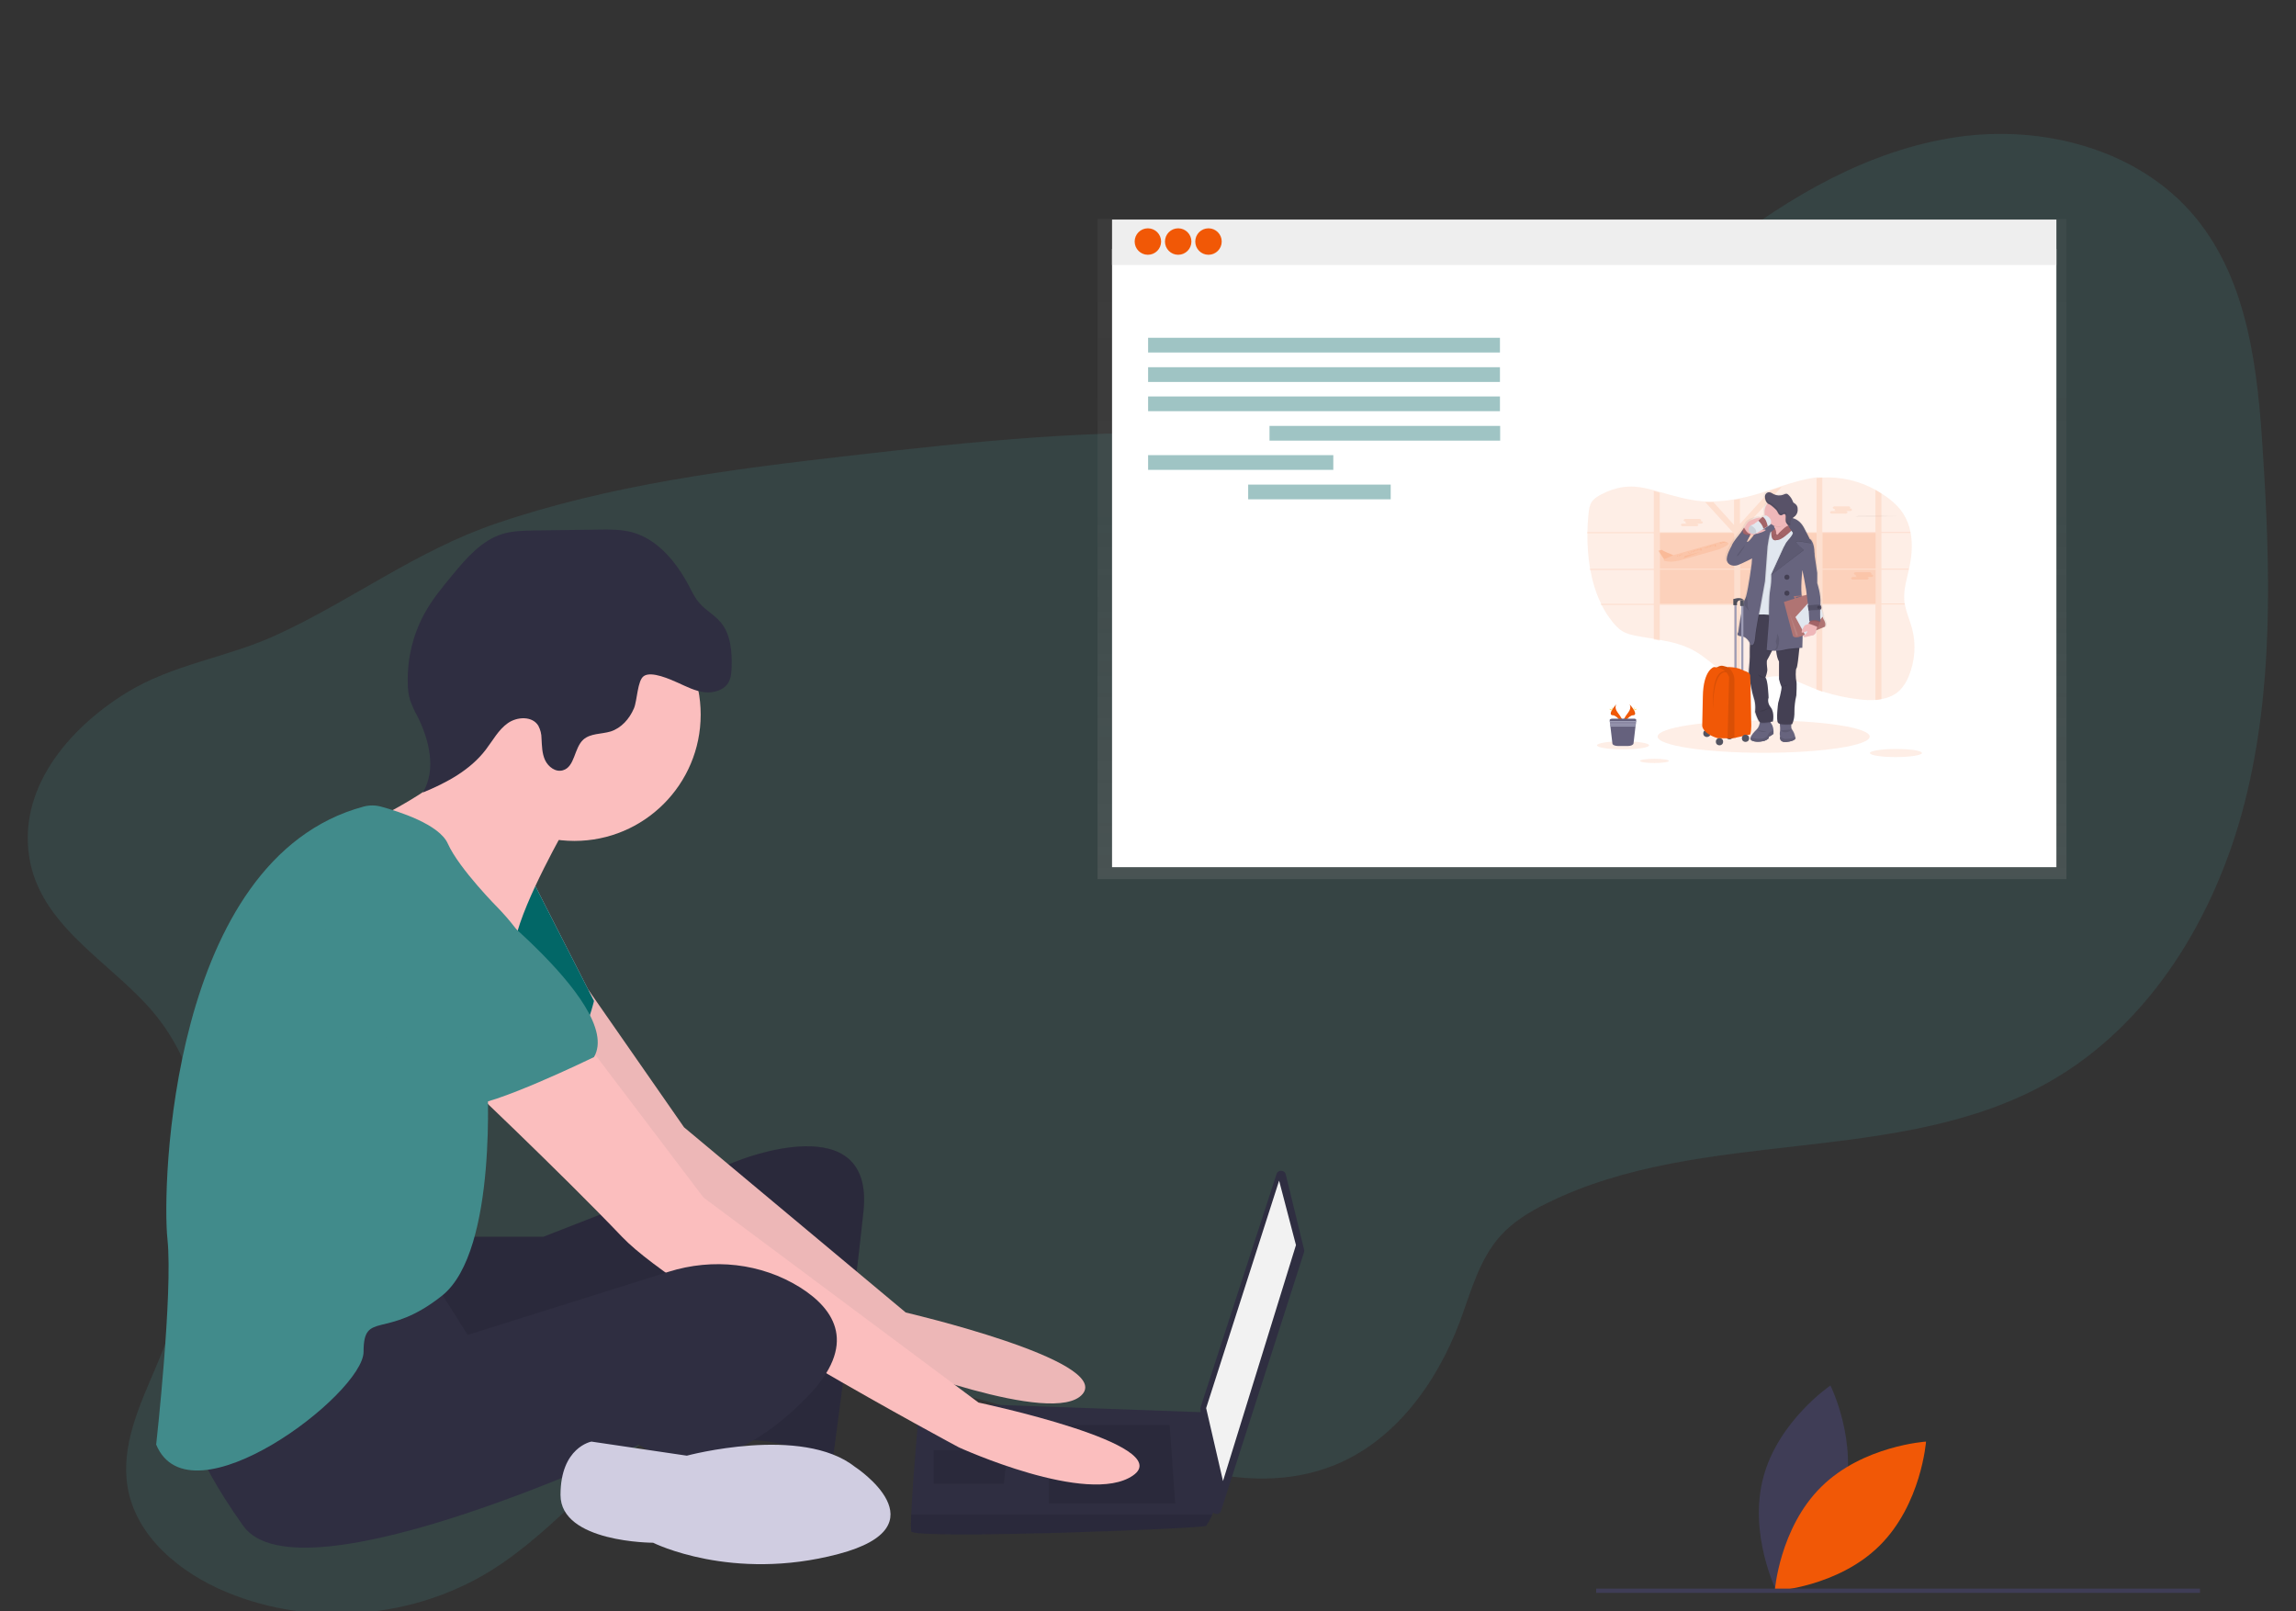 <?xml version="1.0" encoding="UTF-8"?> <!-- Generator: Adobe Illustrator 24.0.1, SVG Export Plug-In . SVG Version: 6.00 Build 0) --> <svg xmlns="http://www.w3.org/2000/svg" xmlns:xlink="http://www.w3.org/1999/xlink" version="1.1" x="0px" y="0px" viewBox="0 0 1076.1 755.2" style="enable-background:new 0 0 1076.1 755.2;" xml:space="preserve"><rect x="0" y="0" width="1076.1" height="755.2" fill="#333333" stroke="none"/> <style type="text/css"> .st0{opacity:0.2;fill:#418B8B;} .st1{display:none;} .st2{display:inline;} .st3{fill:#E6E6E6;} .st4{fill:#CCCCCC;} .st5{fill:#3F3D56;} .st6{fill:#F15806;} .st7{fill:#2F2E41;} .st8{opacity:0.1;enable-background:new ;} .st9{fill:#EDB7B7;} .st10{fill:#D0CDE1;} .st11{fill:#026767;} .st12{fill:#F2F2F2;} .st13{fill:#FBBEBE;} .st14{fill:#418B8B;} .st15{fill:url(#SVGID_1_);} .st16{fill:#FFFFFF;} .st17{fill:#EEEEEE;} .st18{fill:#F15806;stroke:#F15806;stroke-width:2;stroke-linecap:round;stroke-linejoin:round;stroke-miterlimit:10;} .st19{opacity:0.5;fill:#418B8B;} .st20{opacity:0.1;} .st21{fill:#F4F4F4;} .st22{fill:#72351C;} .st23{fill:#FFD037;} .st24{opacity:0.1;fill:#F15806;enable-background:new ;} .st25{fill:#65617D;} .st26{fill:#9D9CB5;} .st27{fill:url(#SVGID_2_);} .st28{fill:#67647E;} .st29{fill:#444053;} .st30{fill:#EFB7B9;} .st31{fill:#A36468;} .st32{fill:#E1E7EF;} .st33{fill:#B07473;} .st34{opacity:0.2;enable-background:new ;} .st35{opacity:0.1;fill:#FFFFFF;enable-background:new ;} .st36{fill:#585268;} .st37{fill:#535461;} </style> <g id="Layer_2"> <path class="st0" d="M73.7,476.7c35.7,45.3,21.8,111.5-0.9,164.6c-7.6,17.8-16.2,36.5-13,55.6c3.9,23.3,24.7,40.3,46.5,49.3 c39.8,16.5,87.4,12.5,123.9-10.2c31.6-19.7,54.2-51.6,86.3-70.3c53.8-31.4,122.2-19.5,180.5,2.1c41.3,15.3,86.5,35.2,127.5,19.2 c28.9-11.2,48.8-38.6,59.7-67.6c5.2-14,9.1-29.2,19.1-40.3c6-6.6,13.7-11.3,21.7-15.2c72.8-36.1,164.7-16.8,235.3-56.8 c47.7-27,78.3-78,91.8-131.2s12-108.9,8.5-163.6c-2.4-38.9-6.8-80.4-31.7-110.5c-26.3-31.8-71.4-43.6-112.2-37.5 s-77.8,27.6-110.3,52.9c-40.7,31.7-78.4,71.1-128.3,84c-34,8.7-69.8,4-104.8,2.3c-58.6-2.8-117.2,3.4-175.5,10.1 c-55.8,6.4-112,13.6-165.2,31.7c-37.6,12.8-67.7,36.1-103.3,52.4c-23.1,10.6-48.4,13.5-70.3,27.1c-27,16.7-51.8,45.6-44.8,79.6 C21,436.4,54.8,452.6,73.7,476.7z"></path> </g> <g id="Layer_3" class="st1"> <g class="st2"> <rect x="105.7" y="393.6" class="st3" width="337.1" height="9.9"></rect> <rect x="329.5" y="310.9" class="st3" width="85.4" height="85.4"></rect> <rect x="346.6" y="328" class="st4" width="51.2" height="51.2"></rect> <rect x="201.9" y="310.9" class="st3" width="21.6" height="85.4"></rect> <rect x="201.9" y="324.4" class="st4" width="21.6" height="9.9"></rect> <rect x="201.9" y="367.5" class="st4" width="21.6" height="9.9"></rect> <rect x="235.1" y="310.9" class="st3" width="21.6" height="85.4"></rect> <rect x="235.1" y="324.4" class="st4" width="21.6" height="9.9"></rect> <rect x="235.1" y="367.5" class="st4" width="21.6" height="9.9"></rect> <rect x="131.3" y="342.8" transform="matrix(0.444 -0.896 0.896 0.444 -220.089 352.652)" class="st3" width="85.4" height="21.6"></rect> <rect x="179.8" y="321.1" transform="matrix(0.444 -0.896 0.896 0.444 -194.603 350.202)" class="st4" width="9.9" height="21.6"></rect> <rect x="160.7" y="359.7" transform="matrix(0.444 -0.896 0.896 0.444 -239.911 354.557)" class="st4" width="9.9" height="21.6"></rect> <polygon class="st3" points="393.9,364 404.8,382.8 383,382.8 361.3,382.8 372.2,364 383,345.2 "></polygon> <polygon class="st3" points="375,367.6 385.9,386.4 364.1,386.4 342.4,386.4 353.3,367.6 364.1,348.8 "></polygon> <circle class="st3" cx="356.5" cy="337" r="6.3"></circle> <rect x="105.7" y="257.9" class="st3" width="337.1" height="9.9"></rect> <rect x="133.6" y="175.2" class="st3" width="85.4" height="85.4"></rect> <rect x="150.6" y="192.2" class="st4" width="51.2" height="51.2"></rect> <rect x="325" y="175.2" class="st3" width="21.6" height="85.4"></rect> <rect x="325" y="188.6" class="st4" width="21.6" height="9.9"></rect> <rect x="325" y="231.8" class="st4" width="21.6" height="9.9"></rect> <rect x="291.8" y="175.2" class="st3" width="21.6" height="85.4"></rect> <rect x="291.8" y="188.6" class="st4" width="21.6" height="9.9"></rect> <rect x="291.8" y="231.8" class="st4" width="21.6" height="9.9"></rect> <rect x="363.7" y="175.2" transform="matrix(0.896 -0.444 0.444 0.896 -57.781 188.771)" class="st3" width="21.6" height="85.4"></rect> <rect x="352.9" y="191.2" transform="matrix(0.896 -0.444 0.444 0.896 -49.248 181.734)" class="st4" width="21.6" height="9.9"></rect> <rect x="372.1" y="229.8" transform="matrix(0.896 -0.444 0.444 0.896 -64.418 194.244)" class="st4" width="21.6" height="9.9"></rect> <polygon class="st3" points="154.6,228.3 143.7,247.1 165.5,247.1 187.2,247.1 176.3,228.3 165.5,209.4 "></polygon> <polygon class="st3" points="173.5,231.8 162.6,250.7 184.3,250.7 206.1,250.7 195.2,231.8 184.3,213 "></polygon> <ellipse transform="matrix(1 -1.110901e-02 1.110901e-02 1 -2.224 2.145)" class="st3" cx="192" cy="201.2" rx="6.3" ry="6.3"></ellipse> <rect x="105.7" y="529.4" class="st3" width="337.1" height="9.9"></rect> <rect x="133.6" y="446.6" class="st3" width="85.4" height="85.4"></rect> <rect x="150.6" y="463.7" class="st4" width="51.2" height="51.2"></rect> <rect x="325" y="446.6" class="st3" width="21.6" height="85.4"></rect> <rect x="325" y="460.1" class="st4" width="21.6" height="9.9"></rect> <rect x="325" y="503.3" class="st4" width="21.6" height="9.9"></rect> <rect x="291.8" y="446.6" class="st3" width="21.6" height="85.4"></rect> <rect x="291.8" y="460.1" class="st4" width="21.6" height="9.9"></rect> <rect x="291.8" y="503.3" class="st4" width="21.6" height="9.9"></rect> <rect x="363.7" y="446.6" transform="matrix(0.896 -0.444 0.444 0.896 -178.241 216.958)" class="st3" width="21.6" height="85.4"></rect> <rect x="352.9" y="462.7" transform="matrix(0.896 -0.444 0.444 0.896 -169.707 209.921)" class="st4" width="21.6" height="9.9"></rect> <rect x="372.1" y="501.3" transform="matrix(0.896 -0.444 0.444 0.896 -184.878 222.431)" class="st4" width="21.6" height="9.9"></rect> <polygon class="st3" points="154.6,499.7 143.7,518.6 165.5,518.6 187.2,518.6 176.3,499.7 165.5,480.9 "></polygon> <polygon class="st3" points="173.5,503.3 162.6,522.2 184.3,522.2 206.1,522.2 195.2,503.3 184.3,484.5 "></polygon> <circle class="st3" cx="192" cy="472.7" r="6.3"></circle> </g> </g> <g id="ade8c9af-7e2e-4eda-b5c8-b06129257226"> <title>web_developer</title> <path class="st5" d="M864.1,702.4c-7,26.6-31.5,43.2-31.5,43.2s-13.2-26.5-6.2-53.1s31.5-43.2,31.5-43.2S871.1,675.8,864.1,702.4z"></path> <path class="st6" d="M853.6,696.8c-19.6,19.3-21.8,48.8-21.8,48.8s29.5-1.8,49.1-21.2s21.8-48.8,21.8-48.8S873.1,677.5,853.6,696.8 z"></path> <g> <path class="st7" d="M217.9,579.6h36.8l90.8-35.5c0,0,64.5-26.3,59.2,23.7s-14.5,117.1-14.5,117.1s-28.9-13.2-44.7-9.2 s-5.3-80.3-5.3-80.3s-128.9,61.8-140.8,53.9S185,586.2,185,586.2L217.9,579.6z"></path> <path class="st8" d="M217.9,579.6h36.8l90.8-35.5c0,0,64.5-26.3,59.2,23.7s-14.5,117.1-14.5,117.1s-28.9-13.2-44.7-9.2 s-5.3-80.3-5.3-80.3s-128.9,61.8-140.8,53.9S185,586.2,185,586.2L217.9,579.6z"></path> <path class="st9" d="M276,464.2l44.6,64.1l103.9,86.8c0,0,96.1,22.4,82.9,38.2S414,637.5,414,637.5s-119.7-86.8-123.7-93.4 s-47.4-68.4-47.4-68.4L276,464.2z"></path> <path class="st10" d="M249.5,412.5l28.9,56.6c0,0-6.6,27.6-17.1,30.3c-10.5,2.6-55.3-34.2-55.3-34.2L249.5,412.5z"></path> <path class="st11" d="M249.5,412.5l28.9,56.6c0,0-6.6,27.6-17.1,30.3c-10.5,2.6-55.3-34.2-55.3-34.2L249.5,412.5z"></path> <path class="st7" d="M602.6,550.3l8.6,35.3c0.1,0.4,0.1,0.8,0,1.2L572.3,708c-0.4,1.2-1.6,1.8-2.8,1.4c-0.8-0.3-1.4-1-1.5-1.8 l-5.4-47.2c0-0.3,0-0.6,0.1-0.9l35.6-109.3c0.4-1.2,1.6-1.8,2.8-1.4C601.9,549,602.4,549.6,602.6,550.3z"></path> <polygon class="st12" points="599.5,553.3 607.4,583.5 573.2,694.1 565.3,659.9 "></polygon> <path class="st7" d="M427.1,717.7c1.3,3.9,136.8-1.3,138.2-2.6c1.1-1.6,2.1-3.4,2.9-5.3c1.2-2.6,2.4-5.3,2.4-5.3l-5.3-42.6 l-134.2-4.8c0,0-3.4,36.1-4,52.6C426.9,714,426.9,717,427.1,717.7z"></path> <polygon class="st8" points="548.2,667.8 550.8,704.6 491.6,704.6 491.6,667.8 "></polygon> <polygon class="st8" points="471.9,679.6 472.2,679.5 470.5,695.4 437.6,695.4 437.6,679.6 "></polygon> <path class="st8" d="M427.1,717.7c1.3,3.9,136.8-1.3,138.2-2.6c1.1-1.6,2.1-3.4,2.9-5.3H427C426.9,714,426.9,717,427.1,717.7z"></path> <circle class="st13" cx="269.2" cy="334.9" r="59.2"></circle> <path class="st13" d="M265.3,387.5c0,0-19.7,34.2-23.7,52.6s-59.2-36.8-59.2-36.8l-7.2-19.1c0,0,52-24.3,48-44.1 S265.3,387.5,265.3,387.5z"></path> <path class="st13" d="M275.8,490.1l53.9,71.1l128.9,96.1c0,0,93.4,19.7,72.4,34.2s-81.6-13.2-81.6-13.2s-130.3-69.7-157.9-98.7 S212.6,502,212.6,502L275.8,490.1z"></path> <path class="st7" d="M203.4,600.6l15.8,25l94.2-29.6c20.7-6.5,43.3-4.1,61.7,7.4c16.4,10.4,27,26.8,3.3,51.2 c-47.4,48.7-78.9,22.4-78.9,22.4S140.3,752,114,715.1s-27.6-55.3-27.6-55.3S187.6,596.7,203.4,600.6z"></path> <path class="st10" d="M400.8,687.5c0,0,42.1,27.6-7.9,40.8s-86.8-5.3-86.8-5.3s-43.4,0-43.4-22.4s14.5-25,14.5-25l44.7,6.6 C321.9,682.2,375.8,667.7,400.8,687.5z"></path> <path class="st7" d="M317.8,320c4,1.8,8,3.9,12.4,4.4s9.4-1,11.4-4.9c1.1-2.1,1.2-4.6,1.3-7c0.2-7.2-0.4-15-4.9-20.6 c-2.9-3.6-7.2-5.8-10.2-9.3c-2.2-2.5-3.6-5.5-5.1-8.4c-5.9-11-14.6-21.6-26.6-24.8c-5-1.3-10.3-1.3-15.5-1.2l-30.4,0.4 c-4.9,0.1-9.9,0.2-14.6,1.6c-9.8,3-16.9,11.2-23.4,19.1c-4.9,5.9-9.8,11.8-13.4,18.5c-5.3,9.8-7.9,20.8-7.7,31.9 c0,2.9,0.3,5.7,1.1,8.4c0.9,2.5,2,5,3.3,7.3c5.7,11.2,9.1,25.2,2.7,36c11.2-4.6,22.2-10.5,29.5-20.1c3.3-4.3,5.9-9.3,10.3-12.4 s11.5-3.4,14.3,1.2c1,1.9,1.5,3.9,1.5,6c0.2,3.4,0.2,7,1.7,10.2c1.5,3.1,4.9,5.7,8.3,4.7c5.7-1.6,5.2-10.4,9.6-14.4 c3.4-3,8.5-2.5,12.8-3.8c5-1.6,8.8-5.9,10.9-10.8c1.6-3.7,1.6-13.2,4.7-15.2C305.4,314.4,314.2,318.4,317.8,320z"></path> <path class="st14" d="M170.4,378c2.7-0.7,5.5-0.7,8.1,0c8.4,2.3,27.4,8.3,31.4,17.4c5.3,11.8,23.7,30.3,23.7,30.3s25,25,19.7,42.1 c-5.3,17.1-25,36.8-25,36.8s5.3,81.6-21.1,102.6s-36.8,6.6-36.8,26.3S89,715.1,73.2,677c0,0,7.9-71.1,5.3-96.1 C75.8,556.3,79.6,402.5,170.4,378z"></path> <path class="st14" d="M212.6,411.2c0,0,80.3,59.2,65.8,84.2c0,0-48.7,23.7-59.2,22.4s-51.3-47.4-61.8-51.3 S141.6,391.4,212.6,411.2z"></path> </g> <rect x="748.1" y="744.5" class="st5" width="283" height="2"></rect> <g> <linearGradient id="SVGID_1_" gradientUnits="userSpaceOnUse" x1="741.481" y1="344.021" x2="741.481" y2="653.365" gradientTransform="matrix(1 0 0 -1 0 756)"> <stop offset="0" style="stop-color:#808080;stop-opacity:0.25"></stop> <stop offset="0.54" style="stop-color:#808080;stop-opacity:0.12"></stop> <stop offset="1" style="stop-color:#808080;stop-opacity:0.1"></stop> </linearGradient> <polygon class="st15" points="514.4,102.6 514.4,118.2 514.4,412 968.5,412 968.5,118.2 968.5,102.6 "></polygon> <rect x="521.2" y="116.7" class="st16" width="442.6" height="289.7"></rect> <rect x="521.2" y="102.9" class="st17" width="442.6" height="21.3"></rect> <circle class="st18" cx="538" cy="113.2" r="5.2"></circle> <circle class="st18" cx="552.2" cy="113.2" r="5.2"></circle> <circle class="st18" cx="566.4" cy="113.2" r="5.2"></circle> <rect x="538.1" y="158.3" class="st19" width="164.9" height="6.9"></rect> <rect x="538.1" y="172.1" class="st19" width="164.9" height="6.9"></rect> <rect x="538.1" y="185.8" class="st19" width="164.9" height="6.9"></rect> <rect x="595" y="199.6" class="st19" width="108.1" height="6.9"></rect> <rect x="538.1" y="213.3" class="st19" width="86.8" height="6.9"></rect> <rect x="585" y="227.1" class="st19" width="66.8" height="6.9"></rect> <g class="st20"> <path d="M805.5,328.9v-0.6"></path> <path d="M941,326v2.9"></path> </g> <path class="st21" d="M871.8,241.6c-0.3,0-0.5,0-0.7,0c-0.1,0-0.2,0-0.2,0.1l-1.3,0.5c1,0,2.1,0,3.2,0l5.9,0c0.6,0,1.2,0,1.7,0 l0.9-0.1c1.1-0.1,2.8-0.1,4.2-0.1c1.2,0,2.5,0,3.7-0.2h-3.1c-0.3,0-0.7,0-1,0s-0.6-0.1-0.9-0.1c-0.5,0-1.2,0-1.9-0.1 C878.8,241.5,875.3,241.6,871.8,241.6z"></path> <path class="st21" d="M843.6,259.4c1.2,0,2.5,0,3.7-0.2h-3.1c-0.3,0-0.7,0-1,0c-0.3,0-0.6-0.1-0.9-0.1c-0.5,0-1.2,0-1.9-0.1 c-3.5,0-7.1,0.1-10.5,0.1c-0.3,0-0.5,0-0.7,0c-0.1,0-0.2,0-0.2,0.1l-1.3,0.5c1,0,2.1,0,3.2,0l5.9,0c0.6,0,1.2,0,1.7,0"></path> <path class="st6" d="M907.3,313.8h2.2"></path> <path class="st6" d="M906.8,281.9"></path> <path class="st22" d="M824.7,277C824.7,277,824.7,277,824.7,277"></path> <path class="st22" d="M823.1,277C823.1,277,823.1,277,823.1,277"></path> </g> <g> <path class="st6" d="M763.7,330c0,0,1.2,1.5-0.5,3.8c-1.7,2.3-3.1,4.3-2.5,5.7c0,0,2.6-4.3,4.7-4.3 C767.4,335.1,766,332.6,763.7,330z"></path> <path class="st8" d="M763.7,330c0.1,0.1,0.2,0.3,0.2,0.5c2,2.4,3.1,4.6,1.2,4.7c-1.8,0.1-4,3.3-4.6,4.2c0,0.1,0,0.1,0.1,0.2 c0,0,2.6-4.3,4.7-4.3C767.4,335.1,766,332.6,763.7,330z"></path> <path class="st23" d="M765.9,331.9c0,0.5-0.1,1-0.1,1c-0.1,0-0.1-0.4-0.1-1s0.1-0.3,0.2-0.3C765.9,331.7,765.9,331.4,765.9,331.9z "></path> <path class="st23" d="M766.7,332.6c-0.5,0.3-0.9,0.4-0.9,0.3c0-0.1,0.3-0.3,0.8-0.6c0.5-0.3,0.3-0.1,0.3,0 C766.9,332.4,767.1,332.3,766.7,332.6z"></path> <path class="st6" d="M757.6,330c0,0-1.2,1.5,0.5,3.8c1.7,2.3,3.1,4.3,2.5,5.7c0,0-2.6-4.3-4.7-4.3 C753.9,335.1,755.3,332.6,757.6,330z"></path> <path class="st8" d="M757.6,330c-0.1,0.1-0.2,0.3-0.2,0.5c-2,2.4-3.1,4.6-1.2,4.7c1.8,0.1,4,3.3,4.6,4.2c0,0.1,0,0.1-0.1,0.2 c0,0-2.6-4.3-4.7-4.3C753.9,335.1,755.3,332.6,757.6,330z"></path> <path class="st23" d="M755.4,331.9c0,0.5,0.1,1,0.1,1c0.1,0,0.1-0.4,0.1-1s-0.1-0.3-0.2-0.3C755.4,331.7,755.4,331.4,755.4,331.9z "></path> <path class="st23" d="M754.7,332.6c0.5,0.3,0.9,0.4,0.9,0.3c0-0.1-0.3-0.3-0.8-0.6c-0.5-0.3-0.3-0.1-0.3,0 C754.4,332.4,754.2,332.3,754.7,332.6z"></path> <path class="st24" d="M854.2,223.8c8.6-0.5,17.3,1.6,24.9,5.8c0.9,0.5,1.9,1.1,2.8,1.7c1.3,0.8,2.5,1.7,3.7,2.6 c2.4,1.9,4.7,4.1,6.4,6.8c1.7,2.6,2.8,5.5,3.4,8.5c0,0.2,0.1,0.3,0.1,0.5c0.9,4.9,0.6,10.2-0.4,15.1c-0.1,0.5-0.2,1-0.3,1.6 c0,0.2-0.1,0.3-0.1,0.5c-1.1,4.7-2.5,9.3-2.2,14.1c0,0.6,0.1,1.2,0.2,1.8c0,0.2,0.1,0.3,0.1,0.5c0.7,3.9,2.4,7.6,3.4,11.4 c1.9,7.3,1.3,15-1.5,22c-1,2.5-2.4,4.9-4.3,6.8c-2.3,2.3-5.3,3.5-8.4,4.1c-0.9,0.2-1.8,0.3-2.8,0.4c-2.5,0.2-5,0.1-7.4-0.2 c-5.9-0.6-11.8-1.9-17.5-3.7c-0.9-0.3-1.9-0.6-2.8-1c-1.4-0.5-2.8-1-4.1-1.6c-5.6-2.3-11.3-5.3-17.2-4.4c-2.9,0.4-5.6,1.8-8.4,2.2 c-2,0.3-4.1,0.1-6-0.4c-0.9-0.3-1.9-0.6-2.8-1c-2-0.9-4-2-5.8-3.3c-4.3-3-8.2-6.8-12.8-9.4c-5-2.9-10.6-4.3-16.3-5.3 c-0.9-0.2-1.9-0.3-2.8-0.5c-2.6-0.4-5.3-0.8-7.9-1.3c-2.5-0.5-5-1-7.2-2.4c-1.6-1-2.9-2.4-4.1-3.8c-2.2-2.7-4.1-5.6-5.6-8.7 c-0.1-0.2-0.2-0.3-0.2-0.5c-2.4-4.9-4-10.3-5-15.9c0-0.2-0.1-0.3-0.1-0.5c-0.9-5.5-1.3-11.1-1.2-16.7l0-0.5 c0.1-2.8,0.2-5.5,0.5-8.2c0.2-1.9,0.4-3.9,1.4-5.5c1-1.6,2.6-2.6,4.2-3.5c7.1-3.8,13.9-4.8,21.5-3c1.2,0.3,2.4,0.6,3.7,0.9 c0.9,0.2,1.9,0.5,2.8,0.8c6.4,1.8,12.8,3.7,19.4,4.3c0.6,0.1,1.3,0.1,1.9,0.1c1.3,0.1,2.5,0.1,3.8,0c3.3-0.1,6.5-0.4,9.7-1 c0.9-0.2,1.9-0.3,2.8-0.5c4-0.8,7.9-1.9,11.8-3.2c0.8-0.3,1.6-0.5,2.4-0.8c1.8-0.6,3.6-1.2,5.4-1.8c5.3-1.7,10.7-3.3,16.2-4"></path> <path class="st24" d="M851.4,224.1v25.3h-35.5l-0.1-0.1l19.3-21.2c-1.8,0.6-3.6,1.2-5.4,1.8l-14.2,15.6v-11.7 c-0.9,0.2-1.9,0.4-2.8,0.5v11.7l-9.7-10.7c-1.3,0-2.5,0-3.8,0l12.8,14l-0.1,0.1h-34v-18.5c-0.9-0.3-1.9-0.5-2.8-0.8v19.3h-31.3 l0,0.5h31.3v16.7h-30.1c0,0.2,0.1,0.3,0.1,0.5h30v15.9h-25c0.1,0.2,0.2,0.3,0.2,0.5h24.8v16.2c0.9,0.2,1.9,0.3,2.8,0.5v-16.7h34.8 V318c0.9,0.4,1.8,0.7,2.8,1v-35.6h35.8v39.8c0.9,0.3,1.8,0.7,2.8,1v-40.8H879v44.7c0.9-0.1,1.9-0.2,2.8-0.4v-44.4h10.9 c0-0.2-0.1-0.3-0.1-0.5h-10.8V267h12.7c0-0.2,0.1-0.3,0.1-0.5h-12.8v-16.7h13.6c0-0.2-0.1-0.3-0.1-0.5h-13.5v-18 c-0.9-0.6-1.8-1.1-2.8-1.7v19.7h-24.9v-25.5"></path> <rect x="854.2" y="249.8" class="st24" width="24.9" height="16.7"></rect> <rect x="815.6" y="249.8" class="st24" width="35.8" height="16.7"></rect> <polygon class="st24" points="778,249.8 812.3,249.8 812.8,250.3 812.8,266.5 778,266.5 "></polygon> <rect x="778" y="267" class="st24" width="34.8" height="15.9"></rect> <rect x="815.6" y="267" class="st24" width="35.8" height="15.9"></rect> <rect x="854.2" y="267" class="st24" width="24.9" height="15.9"></rect> <path class="st24" d="M809.9,254.4c-0.2-0.2-0.5-0.3-0.7-0.4c-0.6-0.2-1.2-0.2-1.8-0.2c-0.5,0-0.9,0.1-1.3,0.2l-20.6,5.8 c-0.4,0.1-0.8,0.2-1.1,0.4c-1.3-0.5-5.1-2-5.5-2.6l-1.6,0.5l2.7,4l0,0c-0.2,0.1-0.3,0.3-0.2,0.5c0,0.1,0.1,0.2,0.2,0.2 c3.1,1.1,7.8-0.3,7.8-0.3l18-5.1C805.7,257.3,811.1,255.5,809.9,254.4z"></path> <ellipse transform="matrix(0.95 -0.313 0.313 0.95 -42.142 258.878)" class="st24" cx="786.1" cy="260.8" rx="0.2" ry="0.3"></ellipse> <ellipse transform="matrix(0.95 -0.313 0.313 0.95 -42.046 259.064)" class="st24" cx="786.8" cy="260.6" rx="0.2" ry="0.3"></ellipse> <ellipse transform="matrix(0.95 -0.313 0.313 0.95 -41.863 259.417)" class="st24" cx="788" cy="260.2" rx="0.2" ry="0.3"></ellipse> <ellipse transform="matrix(0.95 -0.313 0.313 0.95 -41.385 260.421)" class="st24" cx="791.3" cy="259.3" rx="0.2" ry="0.3"></ellipse> <ellipse transform="matrix(0.951 -0.31 0.31 0.951 -41.358 258.428)" class="st24" cx="791.8" cy="259.2" rx="0.2" ry="0.3"></ellipse> <ellipse transform="matrix(0.95 -0.313 0.313 0.95 -41.218 260.783)" class="st24" cx="792.5" cy="258.9" rx="0.2" ry="0.3"></ellipse> <ellipse transform="matrix(0.95 -0.313 0.313 0.95 -41.123 260.966)" class="st24" cx="793.2" cy="258.7" rx="0.2" ry="0.3"></ellipse> <ellipse transform="matrix(0.95 -0.313 0.313 0.95 -41.031 261.146)" class="st24" cx="793.8" cy="258.5" rx="0.2" ry="0.3"></ellipse> <ellipse transform="matrix(0.95 -0.313 0.313 0.95 -40.947 261.308)" class="st24" cx="794.3" cy="258.3" rx="0.2" ry="0.3"></ellipse> <ellipse transform="matrix(0.95 -0.313 0.313 0.95 -40.856 261.483)" class="st24" cx="794.9" cy="258.1" rx="0.2" ry="0.3"></ellipse> <ellipse transform="matrix(0.95 -0.313 0.313 0.95 -40.762 261.665)" class="st24" cx="795.5" cy="257.9" rx="0.2" ry="0.3"></ellipse> <ellipse transform="matrix(0.95 -0.313 0.313 0.95 -40.678 261.828)" class="st24" cx="796.1" cy="257.8" rx="0.2" ry="0.3"></ellipse> <ellipse transform="matrix(0.95 -0.313 0.313 0.95 -40.276 262.747)" class="st24" cx="799.1" cy="257" rx="0.2" ry="0.3"></ellipse> <ellipse transform="matrix(0.95 -0.313 0.313 0.95 -40.093 263.102)" class="st24" cx="800.3" cy="256.6" rx="0.2" ry="0.3"></ellipse> <ellipse transform="matrix(0.95 -0.313 0.313 0.95 -40.002 263.279)" class="st24" cx="800.9" cy="256.4" rx="0.2" ry="0.3"></ellipse> <ellipse transform="matrix(0.95 -0.313 0.313 0.95 -39.912 263.452)" class="st24" cx="801.5" cy="256.2" rx="0.2" ry="0.3"></ellipse> <ellipse transform="matrix(0.95 -0.313 0.313 0.95 -39.824 263.622)" class="st24" cx="802.1" cy="256" rx="0.2" ry="0.3"></ellipse> <ellipse transform="matrix(0.95 -0.313 0.313 0.95 -39.725 263.814)" class="st24" cx="802.7" cy="255.8" rx="0.2" ry="0.3"></ellipse> <ellipse transform="matrix(0.95 -0.313 0.313 0.95 -40.181 262.93)" class="st24" cx="799.8" cy="256.8" rx="0.2" ry="0.3"></ellipse> <ellipse transform="matrix(0.95 -0.313 0.313 0.95 -41.948 259.254)" class="st24" cx="787.4" cy="260.4" rx="0.2" ry="0.3"></ellipse> <rect x="796.7" y="257.2" transform="matrix(0.971 -0.24 0.24 0.971 -38.547 198.579)" class="st24" width="0.6" height="1"></rect> <rect x="803.4" y="255.3" transform="matrix(0.971 -0.24 0.24 0.971 -37.899 200.112)" class="st24" width="0.6" height="1"></rect> <polygon class="st24" points="806.7,254.1 805.9,254.3 806.3,254.8 807.4,254.5 "></polygon> <path class="st24" d="M809.2,254l-1.6,0.4l-0.6-0.4l0.4-0.2C808,253.8,808.6,253.8,809.2,254z"></path> <path class="st24" d="M777.2,258.1l2.7,4l4.4-1.9c0,0-5-1.9-5.5-2.5L777.2,258.1z"></path> <polygon class="st24" points="796.7,258.7 789.6,260.6 789.2,261.5 "></polygon> <path class="st24" d="M867.1,238.3h-0.2c0.2-0.1,0.3-0.3,0.3-0.4l0,0c0-0.3-0.4-0.6-0.9-0.6h-6.4c-0.5,0-0.9,0.3-0.9,0.6l0,0 c0,0.3,0.4,0.6,0.9,0.6h0.2c-0.2,0.1-0.3,0.3-0.3,0.4c0,0.3,0.3,0.5,0.7,0.6h-1.9c-0.5,0-0.9,0.3-0.9,0.6c0,0.3,0.4,0.6,0.9,0.6 h6.4c0.5,0,0.9-0.3,0.9-0.6c0-0.3-0.3-0.5-0.7-0.6h1.9c0.5,0,0.9-0.3,0.9-0.6S867.6,238.3,867.1,238.3z"></path> <path class="st24" d="M797.2,244.2H797c0.2-0.1,0.3-0.3,0.3-0.4l0,0c0-0.3-0.4-0.6-0.9-0.6h-6.4c-0.5,0-0.9,0.3-0.9,0.6l0,0 c0,0.3,0.4,0.6,0.9,0.6h0.2c-0.2,0.1-0.3,0.3-0.3,0.4c0,0.3,0.3,0.5,0.7,0.6h-1.9c-0.5,0-0.9,0.3-0.9,0.6c0,0.3,0.4,0.6,0.9,0.6 h6.4c0.5,0,0.9-0.3,0.9-0.6c0-0.3-0.3-0.5-0.7-0.6h1.9c0.5,0,0.9-0.3,0.9-0.6C798.1,244.5,797.7,244.2,797.2,244.2z"></path> <path class="st24" d="M877,269.2h-0.2c0.2-0.1,0.3-0.3,0.3-0.4l0,0c0-0.3-0.4-0.6-0.9-0.6h-6.4c-0.5,0-0.9,0.3-0.9,0.6l0,0 c0,0.3,0.4,0.6,0.9,0.6h0.2c-0.2,0.1-0.3,0.3-0.3,0.4c0,0.3,0.3,0.5,0.7,0.6h-1.9c-0.5,0-0.9,0.3-0.9,0.6c0,0.3,0.4,0.6,0.9,0.6 h6.4c0.5,0,0.9-0.3,0.9-0.6c0-0.3-0.3-0.5-0.7-0.6h1.9c0.5,0,0.9-0.3,0.9-0.6S877.5,269.2,877,269.2z"></path> <ellipse class="st24" cx="826.6" cy="345.2" rx="49.7" ry="7.6"></ellipse> <path class="st24" d="M900.8,352.9c0,1-5.5,1.9-12.2,1.9c-6.7,0-12.2-0.8-12.2-1.9c0-1,5.5-1.9,12.2-1.9 C895.3,351,900.8,351.8,900.8,352.9"></path> <ellipse class="st24" cx="760.7" cy="349.3" rx="12.2" ry="1.9"></ellipse> <ellipse class="st24" cx="775.4" cy="356.6" rx="6.8" ry="1"></ellipse> <path class="st25" d="M766.9,337.5l-0.1,0.5l-0.1,0.7l0,0.3l-0.1,0.7l0,0.3l-0.1,0.7l-0.9,7.7c-0.1,0.7-1.2,1.2-2.5,1.2h-4.9 c-1.3,0-2.5-0.5-2.5-1.2l-0.9-7.7l-0.1-0.7l0-0.3l-0.1-0.7l0-0.3l-0.1-0.7l-0.1-0.5c0-0.4,0.6-0.7,1.3-0.7h9.9 C766.4,336.7,767,337.1,766.9,337.5z"></path> <polygon class="st26" points="766.9,337.9 766.8,338.6 754.5,338.6 754.4,337.9 "></polygon> <polygon class="st26" points="766.8,338.9 766.7,339.6 754.6,339.6 754.6,338.9 "></polygon> <polygon class="st26" points="766.6,339.8 766.6,340.5 754.8,340.5 754.7,339.8 "></polygon> <linearGradient id="SVGID_2_" gradientUnits="userSpaceOnUse" x1="952.808" y1="367.159" x2="952.808" y2="485.116" gradientTransform="matrix(1 0 0 -1 -120.42 715.3)"> <stop offset="0" style="stop-color:#808080;stop-opacity:0.25"></stop> <stop offset="0.54" style="stop-color:#808080;stop-opacity:0.12"></stop> <stop offset="1" style="stop-color:#808080;stop-opacity:0.1"></stop> </linearGradient> <path class="st27" d="M855.3,290.1l-0.4-1.1l0.1-0.2l-0.8-3.7c0-0.1,0-0.3,0-0.4c0-0.4-0.1-0.8-0.3-1.1l-0.2-0.7 c0-0.1,0-0.1,0-0.2c0.3-4.3-1.5-9.6-1.5-9.6v-4.8l-1.4-9.4l0,0c0-4.7-1.8-6.4-1.8-6.4s-0.2,0-0.4-0.1c-0.5-1-1.3-2.6-2.7-5.2 c-0.5-1-1.2-1.9-2-2.6c-1.1-1.1-2.4-1.8-3.9-2.1c0.1-0.1,0.3-0.3,0.4-0.4c0.3-0.3,0.7-0.5,1-0.8c0.4-0.4,0.7-0.9,0.9-1.4 c0.3-0.8,0.4-1.6,0.2-2.4c-0.2-0.8-0.7-1.6-1.4-2c-0.2-0.1-0.4-0.2-0.6-0.4c-0.2-0.2-0.3-0.5-0.5-0.8c-0.4-1-1-1.9-1.8-2.7 c-0.3-0.3-0.7-0.6-1.2-0.7s-0.9,0.2-1.4,0.4c-1.5,0.6-3.3,0.6-4.8-0.2c-0.7-0.4-1.4-0.9-2.2-0.9c-0.6,0-1.1,0.3-1.4,0.7 c0,0,0-0.1,0-0.1c-0.3,0.3-0.5,0.7-0.6,1.2v0c0,1.2,0.3,2.5,1.3,3.3c-0.1,0.1-0.1,0.2-0.2,0.3c-1.2,1.6-1.6,3.6-1.1,5.5 c0,0-0.1,0-0.1,0.1l-0.9,0.6l-2.1,1.8l-0.9,0.6c1-0.7,2.4-1.9,2.1-2.2c-0.5-0.4-5.2,1-6.2,2.2c-0.5,0.5-1.1,1.6-1.6,2.5l0-0.1 c0,0.1-0.1,0.1-0.1,0.2l0,0c-0.2,0.3-0.6,0.8-0.9,1.4c-0.1,0.2-0.3,0.4-0.4,0.6c-1.5,1.7-4.3,5-4.8,6.7c0,0-2.8,4.6-2.1,6.8 s3.4,2.7,5.4,2c1.4-0.5,4.9-2.2,6.8-3.1l-0.2,2.7c0,0-1.5,10.9-2.7,15.3c-0.2,0.8-0.4,1.3-0.6,1.6c0,0,0,0.1-0.1,0.1 c-1.2,2.3-3.1,15.3-3.1,15.3s-1.6,1.7,1.5,2c2.2,0.2,3.5,2,4.1,3.1v0c-0.1,1.7-0.1,3.2-0.1,4.1c0.1,2.9-0.2,6.5-0.4,8.4 c-0.1,1-0.1,2,0.1,2.9c0.5,2.7,1.5,8.1,2.3,10.4c1.1,3.1,0.6,6.6,0.6,6.6s1.1,3.4,2.1,4.6c0.1,0.1,0.2,0.2,0.3,0.2 c0,0.1,0,0.2,0,0.3c-0.2,1-0.5,2.1-1.3,2.9c-1.2,1.2-2.9,2.9-3.1,4.2c-0.1,0.6,0.2,1.1,0.9,1.4c2.5,0.9,5.6,0,5.6,0 s2.1-0.8,2.1-1.5c0-0.8,0.9-0.8,0.9-0.8l1.4-1c0-0.5,0-1,0-1.5c-0.1-1-0.3-2.2-0.9-3c-0.2-0.2-0.3-0.5-0.4-0.8 c0-0.1-0.1-0.2-0.1-0.3c0.6-0.1,1-0.2,1.1-0.1c0.3,0.2,1-4.4-0.9-6.8c-1.9-2.4-1-4.5-1-4.5s-0.3-8.7-1.5-9.5c0,0,1-2.6,0.9-4 c-0.1-1.3-0.5-4,0-4.5c0.2-0.3,1.2-2.1,2.2-4c0.1-0.1,0.1-0.2,0.2-0.3c0.6,0,1.2,0.1,1.9,0.1c0,0.1,0,0.2,0,0.3 c0.2,1.6,0.5,3.4,1.3,4.8v8.3c0,0,0.6,2.4,1.1,3.4c0.5,1-1.6,7.8-1.6,7.8s-1.2,8.4,0,9.4c0.2,0.2,0.5,0.3,0.8,0.4 c0,0.1,0,0.2,0.1,0.3c0.2,1.1,0.3,2.3,0.1,3c-0.2,0.9-0.1,1.8,0,2.7c0,0.1,0,0.2,0,0.2s-0.5,2.7,3.2,2.3c3.7-0.4,4.1-1.5,4.1-1.5 s0,0,0-0.1c0-0.3-0.1-0.5-0.1-0.8c-0.2-1.2-0.7-2.3-1.4-3.2c-0.3-0.4-0.5-0.9-0.5-1.4c0-0.3,0-0.7,0-1c0-0.1,0-0.2,0-0.3 c0.3,0,0.4,0,0.4,0s1.2-2.1,1.1-6s0.9-7.6,0.9-7.6s0.3-5.9,0-6.8c-0.3-0.8-0.5-5.5,0.1-6.1c0.4-0.4,1-5.8,1.3-9.1 c0-0.1,0-0.2,0-0.3c0.8,0,1.3,0,1.3,0s0.1-2.4,0.2-5.7l0.4-0.1c-0.2,0.2,0,0.9,1.2,0.6c1.5-0.4,3.6-0.8,3.6-0.8s1.1-0.8,1.1-1.3 c0-0.3,0.1-0.6,0.2-0.8c2.4-1,4.4-1.8,4.4-1.8S856.8,292.4,855.3,290.1z M846.9,276.3l0.3,2.3l-0.8,0.3l-1.7,0.1 c-0.5-4.4,0.3-11.7,0.3-11.7l0.1-0.1C845.9,270.1,846.9,276.3,846.9,276.3z M838.3,245.9c0-0.1-0.1-0.2-0.1-0.3L838.3,245.9 C838.4,245.9,838.3,245.9,838.3,245.9z M844.7,279.4l0-0.2l0.6-0.1l0.9-0.1L844.7,279.4z M827,247.3c-0.2,0.1-0.5,0.1-0.7,0.2l0,0 l0.7-0.4C827,247.1,827,247.2,827,247.3L827,247.3z M819.1,253.3c-0.6,0.3-0.8,0.2-0.8,0.2l1.3-2.5c0.1-0.2,0.3-0.5,0.4-0.7 c0.4-0.1,0.8-0.2,1.2-0.1c0,0,0.3-0.1,0.8-0.2c-0.1,0.1-0.2,0.3-0.3,0.4C821.6,250.5,819.6,253.1,819.1,253.3z M845.7,297.8 L845.7,297.8l0.4-0.2C845.9,297.7,845.8,297.8,845.7,297.8z"></path> <path class="st28" d="M832.1,243.8c-0.5,0.3-0.5,1.6-0.5,2.7c0.1,0.8,0.2,1.4,0.2,1.4l-3.4,8.2c0,0-1.3-5.9-1.3-8.5 c0-0.2,0-0.4,0.1-0.6C827.9,245.2,831.2,244.1,832.1,243.8z"></path> <path class="st28" d="M832.4,243.8c0,0-0.1,0-0.3,0.1C832.2,243.8,832.3,243.8,832.4,243.8z"></path> <path class="st28" d="M831.2,343.9l-1.4,1c0,0-0.8,0-0.8,0.8s-2.1,1.5-2.1,1.5s-3.1,0.9-5.5,0c-0.8-0.3-1-0.8-0.9-1.4 c0.2-1.2,1.8-2.9,3-4.1c0.8-0.8,1.1-1.9,1.3-2.9c0.1-0.7,0.1-1.4,0.1-2.1l5-0.4c-0.3,0.8-0.3,1.6,0,2.3c0.1,0.3,0.3,0.5,0.4,0.7 c0.6,0.8,0.8,2,0.9,2.9C831.2,342.9,831.2,343.4,831.2,343.9z"></path> <path class="st28" d="M841.4,346.2c0,0-0.4,1.1-4,1.5c-3.6,0.4-3.1-2.3-3.1-2.3s0-0.1,0-0.2c-0.2-0.9-0.2-1.8,0-2.7 c0.1-0.7,0-1.9-0.1-3c-0.2-1.3-0.4-2.5-0.4-2.5l5.5,0.4c0,0,0.1,1.1,0.2,2.3c0,0.4,0,0.7,0,1c0,0.5,0.2,1,0.5,1.4 c0.7,1,1.1,2.1,1.3,3.2c0,0.3,0.1,0.5,0.1,0.8C841.4,346.2,841.4,346.2,841.4,346.2z"></path> <path class="st28" d="M831.2,343.9l-1.4,1c0,0-0.8,0-0.8,0.8s-2.1,1.5-2.1,1.5s-3.1,0.9-5.5,0c-0.8-0.3-1-0.8-0.9-1.4 c0.1,0,0.1,0,0.2,0c1,0,1.9,0.3,2.9,0.4c0.6,0,1.1,0,1.7,0c0.3,0,0.5,0,0.8-0.1c0.7-0.1,1.3-0.5,1.8-0.8c0.1-0.1,0.3-0.2,0.4-0.3 c0.1-0.1,0.1-0.3,0.2-0.4c0.2-0.7,0.8-1.3,1.4-1.7c0.4-0.2,0.8-0.4,1.3-0.5C831.2,342.9,831.2,343.4,831.2,343.9z"></path> <path class="st28" d="M841.4,346.2c0,0-0.4,1.1-4,1.5c-3.6,0.4-3.1-2.3-3.1-2.3s0-0.1,0-0.2c0.2,0.1,0.3,0.2,0.4,0.2 c0.3,0.2,0.6,0.5,1,0.6c0.8,0.4,1.8,0.3,2.7,0.2c0.4-0.1,0.9-0.1,1.3-0.2c0.3,0,0.6-0.1,1-0.3c0.2-0.1,0.4-0.3,0.6-0.4 C841.4,345.6,841.4,345.8,841.4,346.2C841.4,346.2,841.4,346.2,841.4,346.2z"></path> <path class="st8" d="M831.2,343.9l-1.4,1c0,0-0.8,0-0.8,0.8s-2.1,1.5-2.1,1.5s-3.1,0.9-5.5,0c-0.8-0.3-1-0.8-0.9-1.4 c0.1,0,0.1,0,0.2,0c1,0,1.9,0.3,2.9,0.4c0.6,0,1.1,0,1.7,0c0.3,0,0.5,0,0.8-0.1c0.7-0.1,1.3-0.5,1.8-0.8c0.1-0.1,0.3-0.2,0.4-0.3 c0.1-0.1,0.1-0.3,0.2-0.4c0.2-0.7,0.8-1.3,1.4-1.7c0.4-0.2,0.8-0.4,1.3-0.5C831.2,342.9,831.2,343.4,831.2,343.9z"></path> <path class="st8" d="M841.4,346.2c0,0-0.4,1.1-4,1.5c-3.6,0.4-3.1-2.3-3.1-2.3s0-0.1,0-0.2c0.2,0.1,0.3,0.2,0.4,0.2 c0.3,0.2,0.6,0.5,1,0.6c0.8,0.4,1.8,0.3,2.7,0.2c0.4-0.1,0.9-0.1,1.3-0.2c0.3,0,0.6-0.1,1-0.3c0.2-0.1,0.4-0.3,0.6-0.4 C841.4,345.6,841.4,345.8,841.4,346.2C841.4,346.2,841.4,346.2,841.4,346.2z"></path> <path class="st8" d="M829.9,336.4c-0.3,0.8-0.3,1.6,0,2.3c-1.4,0.2-4.1,0.7-5.1,0.1c0.1-0.7,0.1-1.4,0.1-2.1L829.9,336.4z"></path> <path class="st8" d="M839.5,339.7c-1,0.1-3.7,0.2-5.3-0.2c-0.2-1.3-0.4-2.5-0.4-2.5l5.5,0.4C839.3,337.4,839.4,338.6,839.5,339.7z "></path> <path class="st29" d="M843.5,301.6c0,0-0.1,1-0.2,2.5c-0.3,3.2-0.9,8.6-1.3,9c-0.6,0.6-0.4,5.3-0.1,6.1s0,6.7,0,6.7 c-0.6,2.5-0.9,5-0.9,7.5c0.1,3.9-1.1,6-1.1,6s-5.4,0.5-6.5-0.6s0-9.3,0-9.3s2-6.8,1.5-7.8c-0.5-1-1.1-3.4-1.1-3.4v-8.3 c-0.8-1.3-1.1-3.1-1.3-4.7c-0.1-1.4-0.1-2.8,0-4.2c0,0-1,2.1-2.1,4.1c-0.9,1.9-1.9,3.7-2.1,4c-0.5,0.6-0.1,3.2,0,4.5 s-0.9,3.9-0.9,3.9c1.2,0.7,1.5,9.4,1.5,9.4s-0.9,2.1,1,4.5c1.9,2.4,1.1,6.9,0.9,6.7c-0.2-0.2-5.2,1.2-6.2,0c-1-1.2-2-4.6-2-4.6 s0.5-3.4-0.6-6.5c-0.8-2.3-1.8-7.7-2.2-10.3c-0.2-1-0.2-1.9-0.1-2.9c0.2-1.9,0.5-5.5,0.4-8.3c0-0.9,0-2.4,0.1-4.1 c0.2-5.9,0.8-14.8,0.8-14.8l4.4-3l2.9-2l0.7,0.1l13.4,2.1l0.5,6.6L843.5,301.6z"></path> <path class="st8" d="M825.4,283.7l-0.2,1.3c0,0-2,9.4-2.4,14.2c-0.4,4.8-2.1,3.4-2.1,3.4c-0.1-0.4-0.3-0.8-0.5-1.2 c0.2-5.9,0.8-14.8,0.8-14.8L825.4,283.7z"></path> <path class="st30" d="M839.5,248c0,0-9.2,7.3-7.5,5.9c0.9-0.8,0.3-4.3-0.5-7.2c-0.6-2.4-1.3-4.5-1.3-4.5s8-7.5,7.4-1.4 c-0.2,2.2,0,3.7,0.3,4.8C838.4,247.5,839.5,248,839.5,248z"></path> <path class="st8" d="M838.7,246.1l-5.8,4.5l-1.7-1.9c0,0-1.4-0.6-1.6,0.1c-0.1,0.7-0.5,5.1,0.3,5.5s1.9,0.7,2.9,0.5 c1-0.1,2-1.2,2.7-1.6c0.7-0.4,3.3-2.5,3.3-2.5l1.3-1.8L838.7,246.1z"></path> <path class="st31" d="M838.7,246.2l-5.8,4.5l-1.7-1.9c0,0-1.4-0.6-1.6,0.1c-0.1,0.7-0.5,5.1,0.3,5.5s1.9,0.7,2.9,0.5 c1-0.1,2-1.2,2.7-1.6s3.3-2.5,3.3-2.5l1.3-1.8L838.7,246.2z"></path> <path class="st8" d="M843.5,301.6c0,0-0.1,1-0.2,2.5c-1.8,0.1-5.3,0.3-7.7,0.9c-1,0.2-2,0.4-3,0.4c-0.1-1.4-0.1-2.8,0-4.2 c0,0-1,2.1-2.1,4.1c-0.9-0.1-1.8-0.2-2.6-0.3l1.1-14.2c0,0,0-4.8,0.1-9l13.4,2.1l0.5,6.6L843.5,301.6z"></path> <path class="st8" d="M833.5,250.2c0,0,4-4.3,4.9-3.6s1.5,2.4,1.5,2.4l-3.2,3.5L833.5,250.2z"></path> <path class="st31" d="M833.6,250c0,0,4-4.3,4.9-3.6s1.5,2.4,1.5,2.4l-3.2,3.5L833.6,250z"></path> <path class="st8" d="M830.3,252.8l2.3-2.9c0,0-0.4-2.7-1.2-2.4c-0.8,0.3-1.1,1.7-1.1,1.7V252.8z"></path> <path class="st31" d="M830.2,252.6l2.3-2.9c0,0-0.4-2.7-1.2-2.4c-0.8,0.3-1.1,1.7-1.1,1.7V252.6z"></path> <path class="st8" d="M840.7,247.5c0,0-4.7,5.1-7.5,5.4c-0.3,0-0.5,0.1-0.8,0.1c-0.7,0.1-2.3,0-2.1-4.2l-0.4-0.7l-2.2,1.3l-0.7,6 l-1.3,15.4l-1.9,17.1c0,0,5.9-0.6,7.6,0.9s2.1-8.2,2.1-8.2l4.6-19.6l4.9-12.6L840.7,247.5z"></path> <path class="st8" d="M842.9,249.1l-4.9,12.6l-4.6,19.6c0,0-0.5,9.7-2.1,8.2c-0.5-0.5-1.5-0.8-2.6-0.9c-1.4-0.1-2.7-0.2-4.1-0.1 c-0.5,0-0.9,0.1-0.9,0.1l1.9-17.1l1.3-15.4l0.7-6l2.2-1.3l0.4,0.7c0,0.1,0,0.2,0,0.3c-0.2,3.9,1.4,4,2.1,3.9 c0.3-0.1,0.5-0.1,0.8-0.1c2-0.2,4.9-2.9,6.5-4.4c0.6-0.6,1-1.1,1-1.1L842.9,249.1z"></path> <path class="st32" d="M842.9,248.6l-4.9,12.6l-4.6,19.6c0,0-0.5,9.7-2.1,8.2c-0.5-0.5-1.5-0.8-2.6-0.9c-1.4-0.1-2.7-0.2-4.1-0.1 c-0.5,0-0.9,0.1-0.9,0.1l1.9-17.1l1.3-15.4l0.7-6l2.2-1.3l0.4,0.7c0,0.1,0,0.2,0,0.3c-0.2,3.9,1.4,4,2.1,3.9 c0.3-0.1,0.5-0.1,0.8-0.1c2-0.2,4.9-2.9,6.5-4.4c0.6-0.6,1-1.1,1-1.1L842.9,248.6z"></path> <path class="st8" d="M830.3,249c0,0.1,0,0.2,0,0.3l0,0c-0.6,0.4-1.5,6.8-1.5,6.8l-1.2,16.3l-2.2,12.2c0,0-0.3,1.4-0.7,3.4 c-0.5,0-0.9,0.1-0.9,0.1l1.9-17.1l1.3-15.4l0.7-6l2.2-1.3L830.3,249z"></path> <path class="st28" d="M831.8,247.9c0,0-1.3,1.1-1.9,1.4s-1.5,6.8-1.5,6.8l-1.2,16.3l-2.2,12.2c0,0-2,9.4-2.4,14.2 c-0.4,4.8-2.1,3.4-2.1,3.4s-1.3-3.8-4.3-4s-1.5-1.9-1.5-1.9s1.8-12.9,3-15.2c0,0,0-0.1,0.1-0.1c0.2-0.3,0.4-0.9,0.6-1.6 c1.2-4.4,2.6-15.2,2.6-15.2l0.9-13.4c2.4-3.9,9.7-3.7,9.7-3.7L831.8,247.9z"></path> <path class="st8" d="M842.9,248.6l-4.9,12.6l-4.6,19.6c0,0-0.5,9.7-2.1,8.2c-0.5-0.5-1.5-0.8-2.6-0.9c0-3.3,0.1-9.3,0.6-11.8 c0.4-2.3,0.6-4.6,0.5-7l5.9-12.9c0,0,4.5-5.5,4.5-6.3c0-0.3-0.3-0.8-0.7-1.4c0.6-0.6,1-1.1,1-1.1L842.9,248.6z"></path> <path class="st28" d="M828,304.6l1.1-14.2c0,0-0.1-10.6,0.6-14.1c0.4-2.3,0.6-4.6,0.5-7l5.9-12.9c0,0,4.5-5.5,4.5-6.3 c0-0.8-2.3-3.4-2.3-3.4s5.2,0.6,5.9,2.9c0.7,2.3,4.4,3.2,4.4,3.2s1.8,1.6,1.8,6.3c0,4.7-5.7,8.4-5.7,8.4s-1,8.8-0.1,12.8 c0.8,4,0.1,23.3,0.1,23.3s-5.5,0.1-8.9,1S828,304.6,828,304.6z"></path> <path class="st33" d="M836.1,282.1l4.2,15.9c0,0,0.6,1.4,3.5,0.3c2.9-1.1,11.5-4.6,11.5-4.6s0.8-1.3-0.7-3.6l-4.3-12.5 L836.1,282.1z"></path> <polygon class="st32" points="841.5,289.2 848.3,281.7 852.6,279.9 854.4,288.9 846.2,297.9 "></polygon> <path class="st30" d="M848.8,291.7c0,0-2,1.2-2.6,1.2s-2.4,3.6-1.6,3.6s2.6-1,2.5-0.5s-1.4,2-1.7,1.8s-0.5,1.1,1,0.7 c1.5-0.4,3.5-0.8,3.5-0.8s1.1-0.8,1.1-1.3c0-0.6,1-3.5,1-3.5L848.8,291.7z"></path> <path class="st30" d="M816.4,249.8c0,0,1.7-3.8,2.8-5c1-1.2,5.6-2.6,6.1-2.2c0.5,0.4-2.3,2.4-2.8,2.7c-0.5,0.3,3.2,2.7,3.2,2.8 c0.1,0.1,2.9-0.2,1.4,0.7c-1.4,0.9-5.7,1.9-5.7,1.9c-0.6-0.1-1.2,0-1.6,0.4C819,251.6,816.4,249.8,816.4,249.8z"></path> <path class="st8" d="M852.7,291.8c-0.2,0.8-0.5,1.5-0.9,2.2c-0.4-0.4-4.3-1.7-4.3-1.7l0.4-0.7l0.7-1.1c0,0,3.5-0.8,4.1,0 C852.9,290.9,852.8,291.3,852.7,291.8z"></path> <path class="st31" d="M852.9,291.7c-0.2,0.8-0.5,1.5-0.9,2.2c-0.4-0.4-4.3-1.7-4.3-1.7l0.4-0.7l0.7-1.1c0,0,3.5-0.8,4.1,0 C853,290.7,853,291.2,852.9,291.7z"></path> <path class="st8" d="M820.3,250.6c-0.1,0.3-0.3,0.6-0.4,0.8c-0.6,1-1.6,2.2-1.6,2.2s-3.7-1.7-3.7-1.8s1.1-1.9,2-3.3 c0.4-0.6,0.7-1.1,0.9-1.4c0,0,1.4,2.9,2.8,2.9C820.7,250.1,820.5,250.3,820.3,250.6z"></path> <path class="st31" d="M820.2,250.8c-0.1,0.3-0.3,0.6-0.4,0.8c-0.6,1-1.6,2.2-1.6,2.2s-3.7-1.7-3.7-1.8s1.1-1.9,2-3.3 c0.4-0.6,0.7-1.1,0.9-1.4c0,0,1.4,2.9,2.8,2.9C820.5,250.3,820.3,250.4,820.2,250.8z"></path> <polygon class="st33" points="841.2,280.8 840.7,279.4 847.4,278.9 844.9,279.2 841.7,279.8 841.9,280.8 "></polygon> <path class="st8" d="M852.9,291.7c-0.7-0.3-2.7-1.1-4.8-0.1l0.7-1.1c0,0,3.5-0.8,4.1,0C853,290.7,853,291.2,852.9,291.7z"></path> <path class="st28" d="M853.2,282.8c0,0.2,0,0.5,0,0.7c0,0.7-0.1,1.4-0.1,2.1c-0.1,3.2,0.1,5.8,0.1,5.8s-2.5-1.5-5.2-0.2l-0.3-5.2 V286l-0.3-2.3l-0.9-7.3c0,0-1.7-10.1-2.2-10.5s3.8-8.6,3.8-8.6l2.2,1.8l1.4,9.4v4.8C851.7,273.3,853.5,278.5,853.2,282.8z"></path> <path class="st8" d="M820.3,250.6l-0.5,1c-0.6,1-1.6,2.2-1.6,2.2s-3.7-1.7-3.7-1.8s1.1-1.9,2-3.3c0.3-0.3,0.5-0.5,0.5-0.5 C815.8,250.9,820.3,250.6,820.3,250.6z"></path> <path class="st28" d="M823.4,250.1l-1.5,0.8c0,0-1.9,2.5-2.4,2.8c-0.5,0.3-0.8,0.2-0.8,0.2l1.6-3.2c0,0-4.4,0.4-3.3-2.3 c0,0-4.9,5.4-5.5,7.6c0,0-2.7,4.5-2.1,6.8s3.3,2.7,5.2,2c1.9-0.7,7.8-3.7,7.8-3.7L823.4,250.1z"></path> <path class="st8" d="M817.9,255.4c0,0-4.1,4.6-3.8,5.2C814.5,261.3,817.7,256.3,817.9,255.4z"></path> <path class="st34" d="M836.5,243c0,0,5.8-1.7,9.1,4.6c3.3,6.3,3.4,6.7,3.2,7c-0.2,0.3-6.5-1.4-6.9-0.6c-0.4,0.7,3.6,3.8,3.6,3.8 l-15.3,11.6l6.4-13.7c0.4-1,1-1.8,1.7-2.6c1.1-1.2,2.5-3,2-3.6c-0.5-0.5-1.2-1.8-2.1-3.2C837.5,245.2,836.4,243.9,836.5,243z"></path> <path class="st28" d="M836.4,242.8c0,0,5.8-1.7,9.1,4.6c3.3,6.3,3.4,6.7,3.2,7s-6.5-1.4-6.9-0.6c-0.4,0.7,3.6,3.8,3.6,3.8 l-15.2,11.8l6.3-13.8c0.4-1,1-1.8,1.7-2.6c1.1-1.2,2.5-3,2-3.6c-0.5-0.5-1.2-1.8-2.1-3.2C837.3,245,836.2,243.8,836.4,242.8z"></path> <path class="st8" d="M836.4,242.8c0,0,5.8-1.7,9.1,4.6c3.3,6.3,3.4,6.7,3.2,7s-6.5-1.4-6.9-0.6c-0.4,0.7,3.6,3.8,3.6,3.8 l-15.2,11.8l6.6-14.5c0.3-0.6,0.6-1.1,1-1.5c1-1.1,3-3.4,2.4-4c-0.5-0.5-1.2-1.8-2.1-3.2C837.3,245,836.2,243.8,836.4,242.8z"></path> <circle class="st29" cx="837.5" cy="270.5" r="1.2"></circle> <circle class="st29" cx="837.5" cy="278" r="1.2"></circle> <path class="st28" d="M853.1,285.7c-0.7,0.2-4,0.1-5.5,0.4V286l-0.3-2.3c1.7-0.2,5.3-0.6,5.8-0.2 C853.8,284.1,853.9,285.5,853.1,285.7z"></path> <path class="st8" d="M853.1,285.8c-0.7,0.2-4,0.1-5.5,0.4v-0.1l-0.3-2.3c1.7-0.2,5.3-0.6,5.8-0.2 C853.8,284.3,853.9,285.7,853.1,285.8z"></path> <path class="st8" d="M853.1,285.7c-0.7,0.2-4,0.1-5.5,0.4V286l-0.3-2.3c1.7-0.2,5.3-0.6,5.8-0.2 C853.8,284.1,853.9,285.5,853.1,285.7z"></path> <circle class="st29" cx="852.4" cy="284.6" r="0.7"></circle> <path class="st35" d="M838.7,287.5l3.1,10.4c0,0,0.8,0.4,0.8-0.3S838.7,287.5,838.7,287.5z"></path> <path class="st8" d="M837.6,245c-0.2,0.2-0.4,0.3-0.6,0.4c-1,0.7-2,1.5-3.3,1.5c-0.7,0-1.5-0.1-2.2-0.4c-0.6-2.4-1.3-4.5-1.3-4.5 s8-7.5,7.4-1.4C837.4,242.9,837.3,244,837.6,245z"></path> <path class="st30" d="M840.4,240c0,3.7-3,6.7-6.7,6.7c-3.7,0-6.7-3-6.7-6.7s3-6.7,6.7-6.7l0,0C837.4,233.2,840.4,236.2,840.4,240 C840.4,239.9,840.4,240,840.4,240z"></path> <path class="st32" d="M829.9,245.6c-0.1,0.2-0.2,0.3-0.3,0.4l-1.1,0.7l-2,1.2l-3.2,1.9c-0.1,0-0.1,0.1-0.2,0.1 c-0.7,0.4-1.6,0.4-2.4,0c-0.6-0.3-1-0.8-1.1-1.4c-0.2-0.9,0.2-1.7,0.9-2.3c0,0,0,0,0.1,0c0.7-0.2,1.3-0.5,1.9-0.9l2-1.4l1.8-1.6 l0.9-0.6c0.3-0.2,0.6-0.2,0.9,0C828.9,242.2,830.7,243.5,829.9,245.6z"></path> <path class="st31" d="M828.5,246.6l-2,1.2c-0.4-1.7-1.5-2.9-2.4-3.8l2-1.8C827.7,243,828.3,245.6,828.5,246.6z"></path> <path class="st8" d="M823.1,249.9c-0.7,0.4-1.6,0.4-2.4,0c-0.6-0.3-1-0.8-1.1-1.4c-0.2-0.9,0.2-1.7,0.9-2.3c0.5,0.2,1,0.5,1.4,0.9 c0.6,0.5,1,1.1,1.2,1.8C823.1,249.2,823.1,249.5,823.1,249.9z"></path> <path class="st8" d="M840.4,240c0,1-0.2,1.9-0.6,2.8c-0.4,0.4-0.7,0.9-0.9,1.4c-0.5,0.6-0.6,0.9-1.2,1.2c-0.2-0.3-0.8-0.4-0.9-0.7 c-0.3-0.9-0.1-1.8-0.1-2.7c0-0.4-0.1-0.9-0.4-1.1c-0.3-0.2-0.7,0-0.9,0.1s-0.6,0.4-0.9,0.4c-0.5,0.1-0.9-0.3-1.2-0.7 c-0.3-0.4-0.4-0.9-0.7-1.3c-0.3-0.5-0.9-1-1.3-1.4c-0.6-0.5-1.1-1-1.7-1.4c-0.4-0.3-0.8-0.4-1.2-0.6l-0.1,0c2.1-3,6.3-3.7,9.4-1.6 C839.3,235.7,840.4,237.8,840.4,240L840.4,240z"></path> <path class="st36" d="M827.2,232.5c0.1-0.9,0.9-1.8,1.9-1.8c0.8,0,1.5,0.5,2.2,0.9c1.4,0.7,3.1,0.8,4.6,0.2 c0.4-0.2,0.9-0.4,1.3-0.4c0.5,0,0.8,0.3,1.2,0.7c0.8,0.8,1.4,1.7,1.8,2.7c0.1,0.3,0.2,0.6,0.4,0.8c0.2,0.1,0.4,0.3,0.6,0.4 c0.7,0.5,1.2,1.2,1.3,2c0.1,0.8,0.1,1.6-0.2,2.4c-0.2,0.5-0.5,1-0.9,1.4c-0.3,0.3-0.7,0.5-1,0.8c-1,0.9-1.5,2.2-1.3,3.6 c-0.9,0.2-1.7-0.6-2-1.4c-0.3-0.9-0.1-1.8-0.1-2.7c0-0.4-0.1-0.9-0.4-1.1c-0.3-0.2-0.7,0-0.9,0.1c-0.3,0.2-0.6,0.4-0.9,0.4 c-0.5,0.1-0.9-0.3-1.2-0.7s-0.4-0.9-0.7-1.3c-0.3-0.5-0.9-1-1.3-1.4c-0.6-0.5-1.1-1-1.7-1.4c-0.4-0.3-0.8-0.4-1.2-0.6 C827.5,235.2,827.2,233.8,827.2,232.5z"></path> <path class="st8" d="M832.4,243.8c0,0-0.1,0-0.3,0.1C832.2,243.8,832.3,243.8,832.4,243.8z"></path> <g class="st20"> <path d="M837.4,244c-0.3-0.9-0.1-1.8-0.1-2.7c0-0.4-0.1-0.9-0.4-1.1c-0.3-0.2-0.7,0-0.9,0.1c-0.3,0.2-0.6,0.4-0.9,0.4 c-0.5,0.1-0.9-0.3-1.2-0.7s-0.4-0.9-0.7-1.3c-0.3-0.5-0.9-1-1.3-1.4c-0.6-0.5-1.1-1-1.7-1.4c-0.4-0.3-0.8-0.4-1.2-0.6 c-1.1-0.8-1.4-2.2-1.4-3.4c0-0.2,0.1-0.5,0.2-0.7c-0.3,0.3-0.5,0.7-0.5,1.2c0,1.2,0.3,2.6,1.4,3.4c0.4,0.3,0.8,0.4,1.2,0.6 c0.6,0.4,1.2,0.9,1.7,1.4c0.5,0.4,1,0.8,1.3,1.4c0.3,0.4,0.4,0.9,0.7,1.3c0.3,0.4,0.7,0.7,1.2,0.7c0.3,0,0.6-0.2,0.9-0.4 c0.3-0.2,0.7-0.3,0.9-0.1c0.3,0.2,0.4,0.7,0.4,1.1c0,0.9-0.2,1.8,0.1,2.7c0.3,0.9,1.1,1.6,2,1.4c0-0.2,0-0.3-0.1-0.5 C838.2,245.4,837.6,244.8,837.4,244z"></path> <path d="M841.6,241.1c-0.3,0.3-0.7,0.5-1,0.8c-0.3,0.3-0.6,0.6-0.9,1c0.2-0.2,0.3-0.4,0.5-0.5c0.3-0.3,0.7-0.5,1-0.8 c0.2-0.2,0.4-0.5,0.6-0.8C841.8,241,841.7,241.1,841.6,241.1z"></path> </g> <path class="st8" d="M832.6,299.5c-0.1,0.4-0.3,0.7-0.3,1.1c0,0.6,0.4,1.2,0.4,1.9c0,0.7-0.4,1.4-0.9,2c0.5,0,1.1-0.2,1.3-0.6 c0.1-0.2,0.2-0.4,0.2-0.5c0.5-1.8,0.9-3.9,0.1-5.6c-0.1-0.3-0.3-0.6-0.5-0.8C832.8,297.8,832.9,298.7,832.6,299.5z"></path> <path class="st8" d="M819.8,286.5l-1.4-1.8c-0.3-0.4-0.7-0.9-0.8-1.4c-0.1-0.6,0-1.2,0-1.8c0-0.1,0-0.1,0-0.2c0,0,0-0.1,0.1-0.1 c0.2-0.3,0.4-0.9,0.6-1.6c0.2,0.2,0.4,0.4,0.5,0.7c0.6,1.5,0,3.4,0.6,4.9C819.5,285.6,819.7,286,819.8,286.5z"></path> <path class="st8" d="M823.3,342c1.4,1,3.1,1.3,4.7,0.9"></path> <path class="st8" d="M834.5,342.3c1.4,1.3,3.6,1.2,4.9-0.2c0.1-0.1,0.1-0.1,0.1-0.2"></path> <path class="st8" d="M827.3,317.6c-1.3,0.3-2.7-0.3-3.4-1.5"></path> <path class="st8" d="M835.1,321.7c1,0.1,2.1-0.2,2.9-0.8"></path> <path class="st8" d="M829.8,331.6c-0.9,0.4-1.7,0.9-2.5,1.3c-0.8,0.4-1.8,0.7-2.7,0.4"></path> <rect x="812.9" y="283.2" class="st26" width="1" height="31.2"></rect> <rect x="816.1" y="283.2" class="st26" width="1" height="31.2"></rect> <circle class="st37" cx="810.6" cy="344.8" r="1.7"></circle> <path class="st6" d="M804.4,313c0,0,1.7-1.4,3.3-0.9c1.5,0.5,5.5,1,6.2,3.5c0.7,2.5,0,30,0,30s-3.4,0.9-4.3,0.4s-0.8-4.6-0.8-4.6 l-0.3-24.4L804.4,313z"></path> <path class="st8" d="M804.4,313c0,0,1.7-1.4,3.3-0.9c1.5,0.5,5.5,1,6.2,3.5c0.7,2.5,0,30,0,30s-3.4,0.9-4.3,0.4s-0.8-4.6-0.8-4.6 l-0.3-24.4L804.4,313z"></path> <path class="st6" d="M820.3,344.2l-7.3,1.6l-0.1-1.3l0-25.7c0-2.4-1.1-4.7-3.1-6.2l0,0c0,0,3.8-0.1,6.7,1.3 c0.6,0.3,1.2,0.6,1.9,0.8c0.8,0.3,1.9,0.9,1.9,2.1c0.1,1.6,0.4,17.5,0.5,23.3C820.8,341.5,820.7,342.9,820.3,344.2z"></path> <rect x="812.4" y="280.9" class="st37" width="1.7" height="2.7"></rect> <rect x="812.4" y="280.9" class="st8" width="1.7" height="2.7"></rect> <rect x="815.6" y="281.3" class="st37" width="1.7" height="2.7"></rect> <path class="st37" d="M817.3,281.3h-1.7c-0.6,0-1.2,0.4-1.5,1c0,0.1,0,0.1-0.1,0.2l-0.4-0.4l-0.8-0.8l-0.5-0.5 C812.4,280.9,815.6,279.3,817.3,281.3z"></path> <circle class="st37" cx="818.1" cy="346" r="1.7"></circle> <circle class="st37" cx="800" cy="343.7" r="1.7"></circle> <path class="st6" d="M803.3,312.6c0,0-5,1.3-5.2,13.8c-0.3,12.5-0.3,13.8-0.3,13.8s0.1,3.6,7.4,5.8h4.5l0.7-28.7 C810.3,317.4,809.5,313,803.3,312.6z"></path> <path class="st8" d="M802.9,332c0,0-1.3-17.5,5.6-17.5l0.6,0.6C809.1,315.1,803.1,312.9,802.9,332z"></path> <circle class="st37" cx="805.9" cy="347.6" r="1.7"></circle> <path class="st8" d="M815.6,281.3C815.6,281.3,815.6,281.3,815.6,281.3L815.6,281.3c-0.7,0-1.3,0.4-1.5,1c0,0.1,0,0.1-0.1,0.2 l-0.4-0.4c0,0,0-0.1,0-0.1c0-0.3,0.2-0.5,0.4-0.6c0.4-0.3,0.9-0.4,1.4-0.3C815.6,281.2,815.7,281.2,815.6,281.3z"></path> </g> </g> </svg> 
